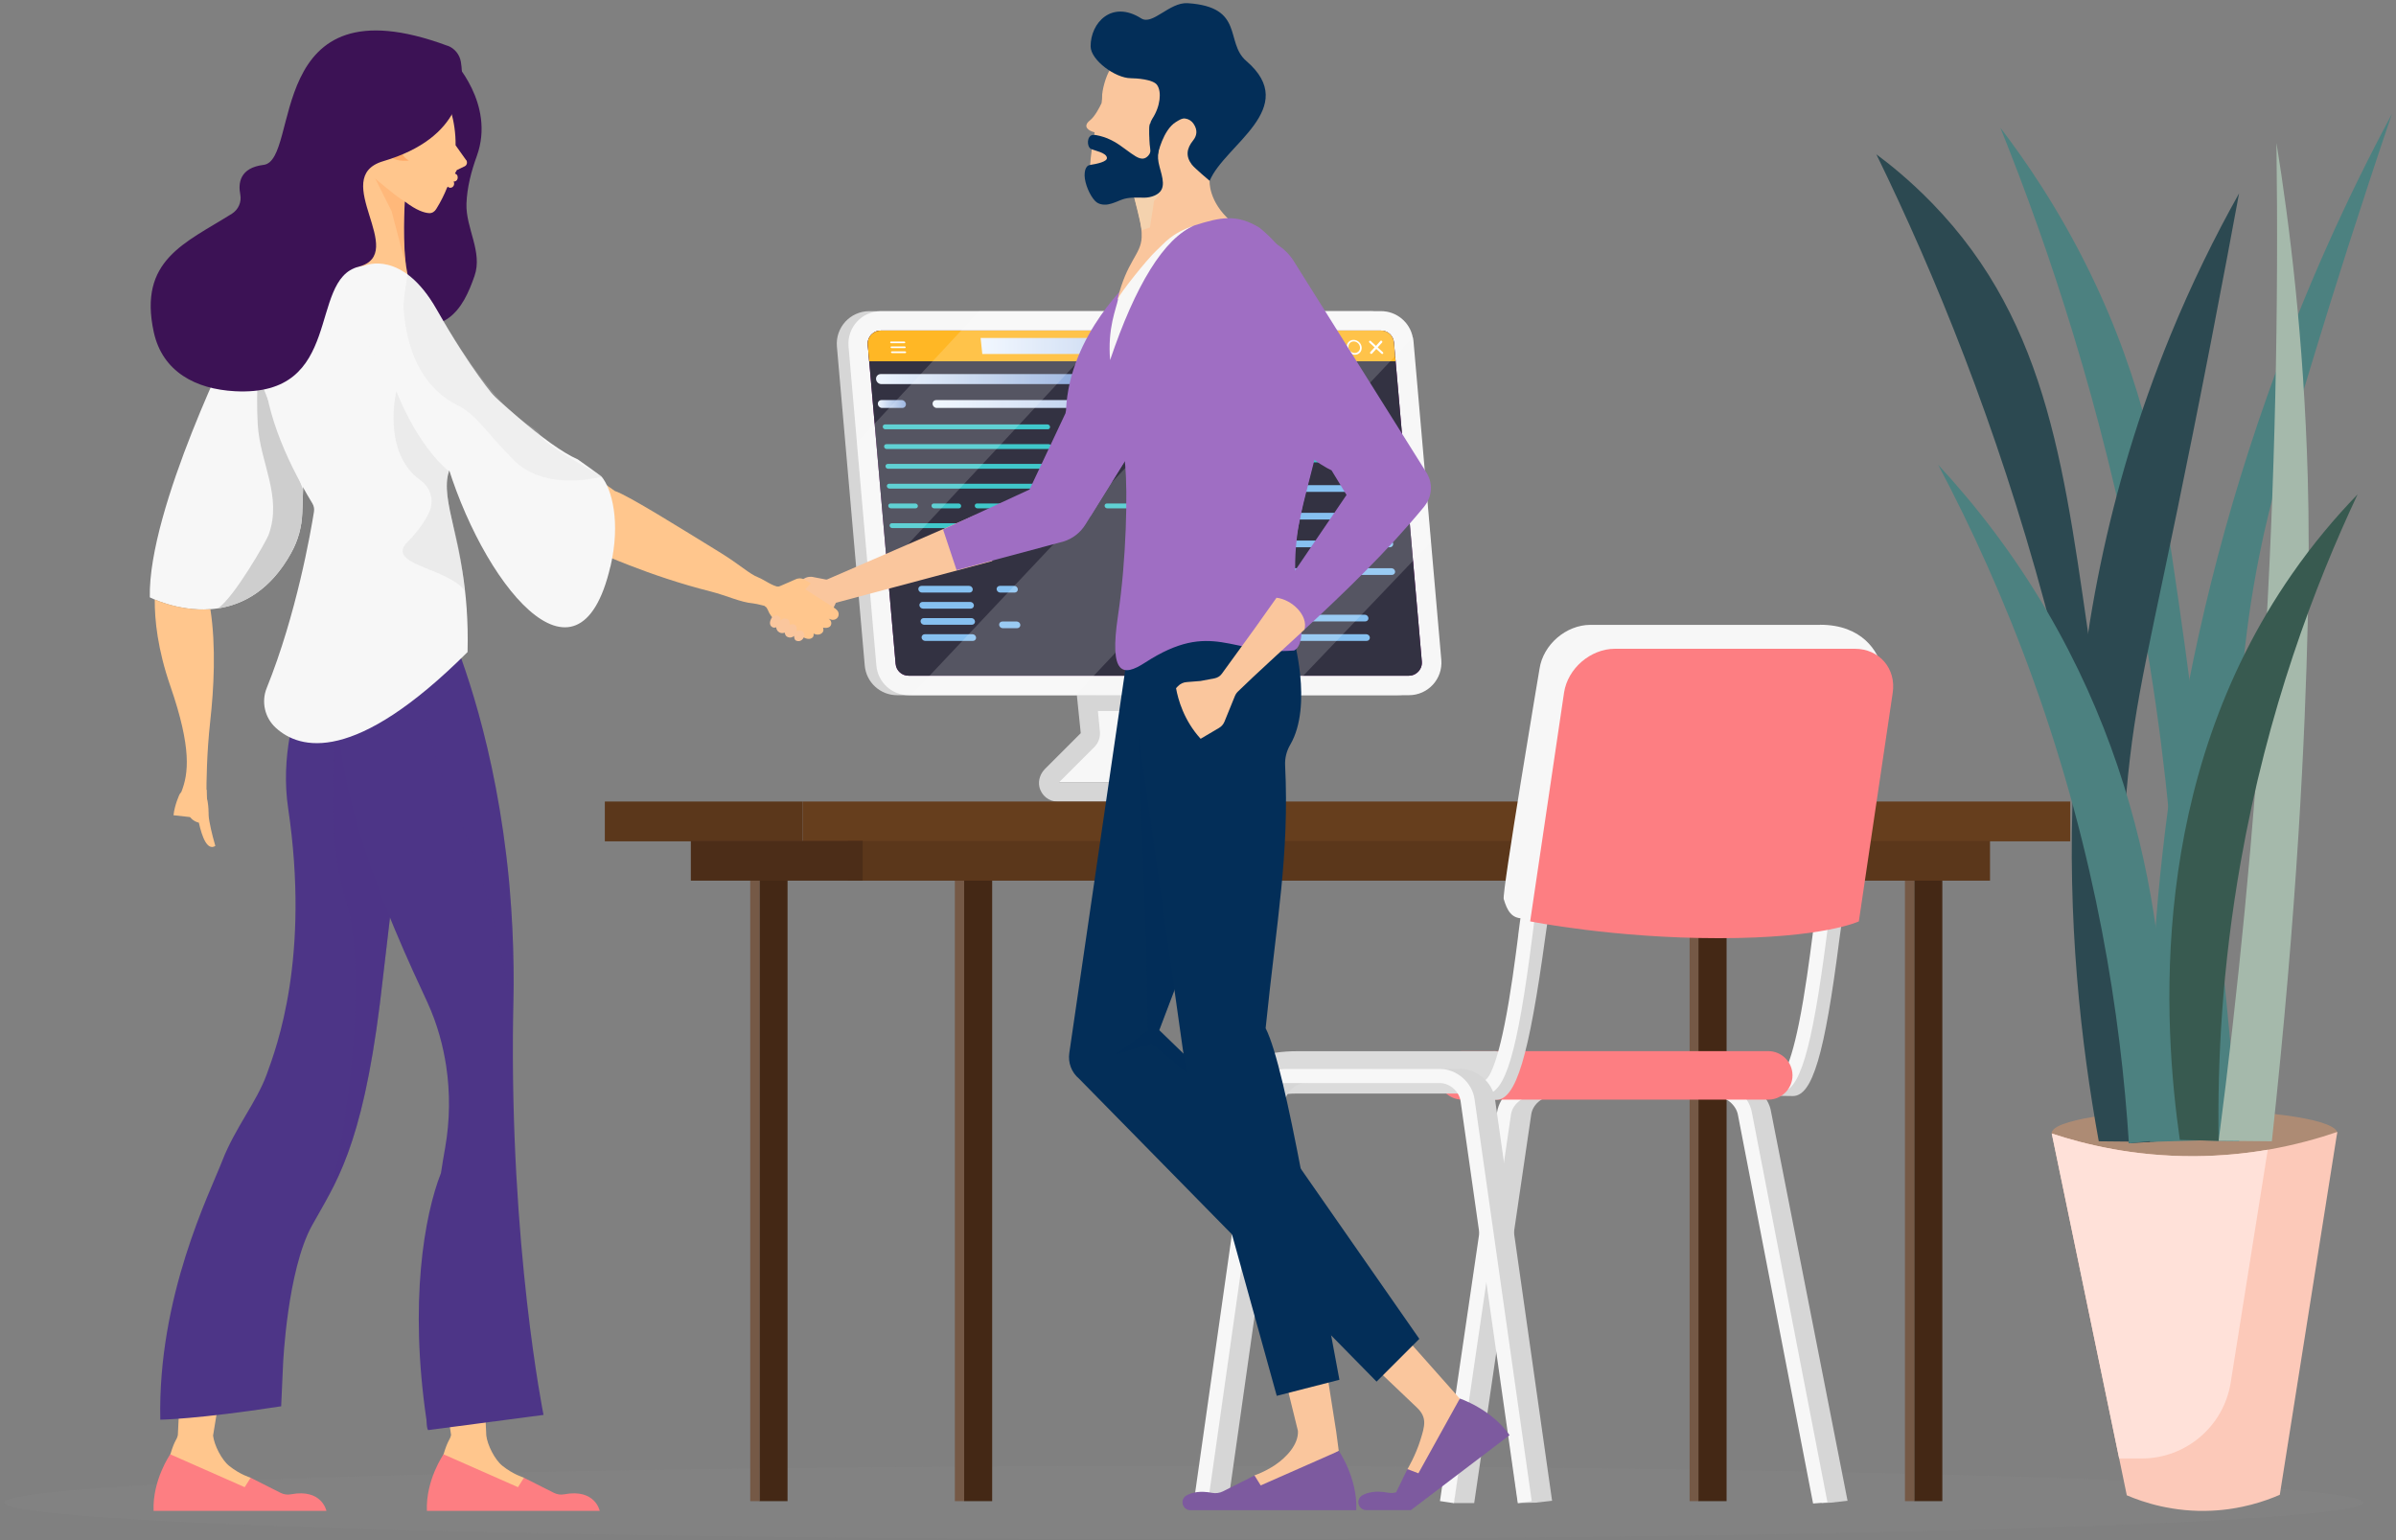 <svg xmlns="http://www.w3.org/2000/svg" xmlns:xlink="http://www.w3.org/1999/xlink" viewBox="0 0 286.41 184.12"><rect x="0" y="0" width="286.41" height="184.12" fill="#808080" stroke="none"/><defs><style>.cls-1{fill:#333242;}.cls-2{fill:#fff;}.cls-3{fill:#5b371b;}.cls-4{opacity:.5;}.cls-4,.cls-5,.cls-6,.cls-7,.cls-8,.cls-9,.cls-10,.cls-11,.cls-12,.cls-13{mix-blend-mode:multiply;}.cls-4,.cls-14{fill:#ffaa68;}.cls-15{fill:#442815;}.cls-5,.cls-6,.cls-16,.cls-11,.cls-13{isolation:isolate;}.cls-5,.cls-6,.cls-11,.cls-13{fill:#cecece;}.cls-6,.cls-7,.cls-9{opacity:.3;}.cls-17{fill:#dbdbdb;}.cls-18{fill:#7d5a9f;}.cls-19,.cls-9,.cls-12{fill:#4d3587;}.cls-20{fill:url(#_Áåçûìÿííûé_ãðàäèåíò_40-3);}.cls-7,.cls-21{fill:#032e58;}.cls-8,.cls-22{fill:#9f6ec3;}.cls-23{fill:#385a50;}.cls-24{fill:#ffc68d;}.cls-25{fill:#d6d6d6;}.cls-26{fill:#4c2d18;}.cls-27{fill:#a5b9ab;}.cls-28{fill:#40c8cb;}.cls-29{fill:#ad8b74;}.cls-30{fill:url(#_Áåçûìÿííûé_ãðàäèåíò_40);}.cls-31{fill:#f7f7f6;}.cls-32{fill:#4c8180;}.cls-33{fill:#ffe1d9;}.cls-34{fill:url(#_Áåçûìÿííûé_ãðàäèåíò_40-2);}.cls-35{fill:#fcc9b9;}.cls-36{fill:#663e1d;}.cls-37{fill:#fac69d;}.cls-38{fill:#fd7e82;}.cls-39{fill:#2c4951;}.cls-40{fill:#3c1255;}.cls-41{fill:#755946;}.cls-10{fill:#f4d2ae;}.cls-11{opacity:.21;}.cls-42{fill:#ffb725;}.cls-43{fill:#f7f7f7;}.cls-44{fill:#6f0871;}.cls-12{opacity:.12;}.cls-45{opacity:.17;}.cls-46{fill:#d0ddfd;}.cls-47{fill:url(#_Áåçûìÿííûé_ãðàäèåíò_40-4);}.cls-48{fill:#999;opacity:.1;}.cls-13{opacity:.42;}.cls-49{fill:#86c0f0;}</style><linearGradient id="_&#xC1;&#xE5;&#xE7;&#xFB;&#xEC;&#xFF;&#xED;&#xED;&#xFB;&#xE9;_&#xE3;&#xF0;&#xE0;&#xE4;&#xE8;&#xE5;&#xED;&#xF2;_40" x1="117.22" y1="41.36" x2="152.71" y2="41.36" gradientUnits="userSpaceOnUse"><stop offset="0" stop-color="#eff6ff"></stop><stop offset="1" stop-color="#8aa8da"></stop></linearGradient><linearGradient id="_&#xC1;&#xE5;&#xE7;&#xFB;&#xEC;&#xFF;&#xED;&#xED;&#xFB;&#xE9;_&#xE3;&#xF0;&#xE0;&#xE4;&#xE8;&#xE5;&#xED;&#xF2;_40-2" x1="111.48" y1="48.3" x2="150.13" y2="48.3" xlink:href="#_&#xC1;&#xE5;&#xE7;&#xFB;&#xEC;&#xFF;&#xED;&#xED;&#xFB;&#xE9;_&#xE3;&#xF0;&#xE0;&#xE4;&#xE8;&#xE5;&#xED;&#xF2;_40"></linearGradient><linearGradient id="_&#xC1;&#xE5;&#xE7;&#xFB;&#xEC;&#xFF;&#xED;&#xED;&#xFB;&#xE9;_&#xE3;&#xF0;&#xE0;&#xE4;&#xE8;&#xE5;&#xED;&#xF2;_40-3" x1="104.72" y1="45.31" x2="129.94" y2="45.31" xlink:href="#_&#xC1;&#xE5;&#xE7;&#xFB;&#xEC;&#xFF;&#xED;&#xED;&#xFB;&#xE9;_&#xE3;&#xF0;&#xE0;&#xE4;&#xE8;&#xE5;&#xED;&#xF2;_40"></linearGradient><linearGradient id="_&#xC1;&#xE5;&#xE7;&#xFB;&#xEC;&#xFF;&#xED;&#xED;&#xFB;&#xE9;_&#xE3;&#xF0;&#xE0;&#xE4;&#xE8;&#xE5;&#xED;&#xF2;_40-4" x1="104.93" y1="48.3" x2="108.29" y2="48.3" xlink:href="#_&#xC1;&#xE5;&#xE7;&#xFB;&#xEC;&#xFF;&#xED;&#xED;&#xFB;&#xE9;_&#xE3;&#xF0;&#xE0;&#xE4;&#xE8;&#xE5;&#xED;&#xF2;_40"></linearGradient></defs><g class="cls-16"><g id="Calque_1"><g><ellipse class="cls-48" cx="141.49" cy="179.63" rx="141" ry="4.37"></ellipse><g><g><g><path class="cls-43" d="M150.17,93.51h-13.14v2.32h13.14c.64,0,1.16-.52,1.16-1.16s-.52-1.16-1.16-1.16Z"></path><path class="cls-43" d="M130.45,83.07l.17,5.39-4.19,5.05h12.85l4.21-4.22c.48-.48,.71-1.14,.65-1.81l-.43-4.42h-13.26Z"></path><polygon class="cls-25" points="130.45 83.07 130.51 85 143.9 85 143.71 83.07 130.45 83.07"></polygon><path class="cls-25" d="M137.51,93.51h-10.9l4.22-4.22c.47-.48,.71-1.14,.65-1.81l-.43-4.42h-2.33l.47,4.59-4.27,4.27c-.55,.55-.84,1.35-.68,2.12,.23,1.07,1.15,1.79,2.21,1.79h11.07c.64,0,1.16-.52,1.16-1.16s-.52-1.16-1.16-1.16Z"></path><path class="cls-25" d="M163.7,37.2h-59.79c-2.28,0-4.06,1.95-3.87,4.22l3.33,38.15c.18,2.01,1.85,3.54,3.87,3.54h59.79c2.28,0,4.06-1.95,3.87-4.22l-3.33-38.15c-.18-2.01-1.85-3.55-3.87-3.55Z"></path><path class="cls-43" d="M168.88,40.35c-.34-1.81-1.93-3.15-3.8-3.15h-59.78c-2.28,0-4.06,1.95-3.87,4.22l3.33,38.15c.18,2.01,1.85,3.54,3.87,3.54h59.79c2.28,0,4.06-1.94,3.87-4.22l-3.33-38.15c-.01-.14-.03-.27-.06-.4Z"></path><path class="cls-44" d="M166.63,40.94c-.07-.81-.74-1.42-1.55-1.42h-59.79c-.6,0-.98,.32-1.15,.5-.18,.19-.46,.6-.41,1.19l.17,1.98,3.16,36.17c.07,.81,.74,1.42,1.55,1.42h59.79c.6,0,.98-.32,1.15-.5,.18-.19,.46-.6,.41-1.19l-3.13-35.89-.2-2.26Z"></path><path class="cls-1" d="M165.08,39.52h-59.79c-.59,0-.97,.32-1.15,.5-.18,.19-.46,.6-.41,1.19l3.33,38.15c.07,.81,.73,1.42,1.55,1.42h59.79c.6,0,.98-.32,1.15-.5,.18-.19,.46-.6,.41-1.19l-3.33-38.15c-.07-.81-.73-1.42-1.55-1.42Z"></path><g><path class="cls-42" d="M165.08,39.52h-59.79c-.6,0-.98,.32-1.15,.5-.18,.19-.46,.6-.41,1.19l.17,1.98h62.92l-.2-2.26c-.07-.81-.74-1.42-1.55-1.42Z"></path><polygon class="cls-30" points="117.22 40.4 117.42 42.32 152.71 42.32 152.51 40.4 117.22 40.4"></polygon><g><g><g><path class="cls-2" d="M165,40.77l-1.2,1.32c-.05,.05-.04,.13,.02,.18,.06,.05,.14,.05,.19,0l1.2-1.32c.05-.05,.04-.13-.02-.19-.06-.05-.14-.05-.19,0Z"></path><path class="cls-2" d="M163.87,40.77c-.06-.05-.14-.05-.19,0-.05,.05-.04,.13,.02,.19l1.43,1.32c.06,.05,.14,.05,.19,0,.05-.05,.04-.13-.02-.18l-1.43-1.32Z"></path></g><path class="cls-2" d="M161.8,40.63c-.49,0-.85,.4-.81,.89,.04,.49,.47,.89,.97,.89s.85-.4,.81-.89c-.04-.49-.48-.89-.97-.89Zm.14,1.57c-.38,0-.71-.31-.75-.69-.03-.38,.25-.69,.63-.69s.71,.31,.75,.69c.03,.38-.25,.69-.63,.69Z"></path><path class="cls-2" d="M158.51,42.07c-.06,0-.1,.04-.09,.1,0,.06,.05,.1,.11,.1h1.6c.06,0,.1-.04,.09-.1,0-.06-.05-.1-.11-.1h-1.6Z"></path></g><path class="cls-2" d="M106.6,42.01c-.06,0-.1,.04-.09,.1,0,.06,.05,.1,.11,.1h1.6c.06,0,.1-.04,.09-.1,0-.06-.05-.1-.11-.1h-1.6Z"></path><path class="cls-2" d="M106.55,41.42c-.06,0-.1,.04-.09,.1,0,.05,.05,.1,.11,.1h1.6c.06,0,.1-.05,.09-.1,0-.06-.05-.1-.11-.1h-1.6Z"></path><path class="cls-2" d="M106.5,40.83c-.06,0-.1,.05-.09,.1,0,.06,.05,.1,.11,.1h1.6c.06,0,.1-.04,.09-.1,0-.05-.05-.1-.11-.1h-1.6Z"></path></g></g><g><path class="cls-34" d="M149.63,47.83h-37.72c-.26,0-.45,.21-.43,.47,.02,.26,.24,.47,.5,.47h37.71c.26,0,.45-.21,.43-.47-.02-.25-.24-.47-.5-.47Z"></path><path class="cls-20" d="M129.3,44.72h-24.02c-.33,0-.58,.27-.56,.6,.02,.33,.31,.6,.64,.6h24.02c.33,0,.58-.27,.56-.6-.02-.33-.31-.6-.64-.6Z"></path><path class="cls-47" d="M107.79,47.83h-2.42c-.26,0-.45,.21-.43,.47,.02,.26,.24,.47,.5,.47h2.42c.26,0,.45-.21,.43-.47-.02-.25-.24-.47-.5-.47Z"></path><path class="cls-28" d="M125.21,50.74h-19.42c-.16,0-.28,.13-.27,.29,.01,.16,.15,.29,.31,.29h19.42c.16,0,.28-.13,.27-.29-.01-.16-.15-.29-.31-.29Z"></path><path class="cls-28" d="M125.37,53.1h-19.42c-.16,0-.28,.13-.27,.29,.01,.16,.15,.29,.31,.29h19.42c.16,0,.28-.13,.27-.29-.01-.16-.15-.29-.31-.29Z"></path><path class="cls-28" d="M125.54,55.46h-19.42c-.16,0-.28,.13-.27,.29,0,.16,.15,.29,.31,.29h19.42c.16,0,.28-.13,.27-.29-.01-.16-.15-.29-.31-.29Z"></path><path class="cls-28" d="M125.7,57.83h-19.42c-.16,0-.28,.13-.27,.29,.01,.16,.15,.29,.31,.29h19.42c.16,0,.28-.13,.27-.29-.01-.16-.15-.29-.31-.29Z"></path><path class="cls-28" d="M109.41,60.19h-2.96c-.16,0-.28,.13-.27,.29,.01,.16,.15,.29,.31,.29h2.96c.16,0,.28-.13,.27-.29-.01-.16-.15-.29-.31-.29Z"></path><path class="cls-28" d="M114.58,60.19h-2.96c-.16,0-.28,.13-.27,.29,.01,.16,.15,.29,.31,.29h2.96c.16,0,.28-.13,.27-.29,0-.16-.15-.29-.31-.29Z"></path><path class="cls-28" d="M119.75,60.19h-2.96c-.16,0-.28,.13-.27,.29,.01,.16,.15,.29,.31,.29h2.96c.16,0,.28-.13,.27-.29-.01-.16-.15-.29-.31-.29Z"></path><path class="cls-28" d="M124.92,60.19h-2.96c-.16,0-.28,.13-.27,.29,0,.16,.15,.29,.31,.29h2.96c.16,0,.28-.13,.27-.29-.01-.16-.15-.29-.31-.29Z"></path><path class="cls-28" d="M130.1,60.19h-2.96c-.16,0-.28,.13-.27,.29,.01,.16,.15,.29,.31,.29h2.96c.16,0,.28-.13,.27-.29-.01-.16-.15-.29-.31-.29Z"></path><path class="cls-28" d="M135.27,60.19h-2.96c-.16,0-.28,.13-.27,.29,.01,.16,.15,.29,.31,.29h2.96c.16,0,.28-.13,.27-.29-.01-.16-.15-.29-.31-.29Z"></path><path class="cls-28" d="M126.03,62.55h-19.42c-.16,0-.28,.13-.27,.29,.01,.16,.15,.29,.31,.29h19.42c.16,0,.28-.13,.27-.29-.01-.16-.15-.29-.31-.29Z"></path><path class="cls-28" d="M165.4,54.47h-23.82c-.22,0-.39,.18-.38,.4,.02,.22,.21,.4,.43,.4h23.82c.22,0,.39-.18,.38-.4-.02-.22-.21-.4-.43-.4Z"></path><path class="cls-49" d="M165.65,58h-23.82c-.22,0-.39,.18-.38,.4,.01,.22,.21,.4,.43,.4h23.82c.22,0,.39-.18,.38-.4-.02-.22-.21-.4-.43-.4Z"></path><path class="cls-49" d="M165.88,61.31h-23.82c-.22,0-.39,.18-.38,.4,.02,.22,.21,.4,.43,.4h23.82c.22,0,.39-.18,.38-.4-.02-.22-.21-.4-.43-.4Z"></path><path class="cls-49" d="M166.11,64.62h-23.82c-.22,0-.39,.18-.38,.4,.02,.22,.21,.4,.43,.4h23.82c.22,0,.39-.18,.38-.4-.01-.22-.21-.4-.43-.4Z"></path><path class="cls-49" d="M166.34,67.93h-23.82c-.22,0-.39,.18-.38,.4,.02,.22,.21,.4,.43,.4h23.82c.22,0,.39-.18,.38-.4-.02-.22-.21-.4-.43-.4Z"></path><path class="cls-49" d="M154.99,71.24h-12.24c-.22,0-.39,.18-.38,.4,.02,.22,.21,.4,.43,.4h12.24c.22,0,.39-.18,.38-.4-.02-.22-.21-.4-.43-.4Z"></path><path class="cls-49" d="M163.15,73.49h-12.24c-.22,0-.39,.18-.38,.4,.02,.22,.21,.4,.43,.4h12.24c.22,0,.39-.18,.38-.4-.02-.22-.21-.4-.43-.4Z"></path><path class="cls-49" d="M163.32,75.82h-12.24c-.22,0-.39,.18-.38,.4,.02,.22,.21,.4,.43,.4h12.24c.22,0,.39-.18,.38-.4-.01-.22-.21-.4-.43-.4Z"></path><path class="cls-49" d="M116.25,75.82h-5.71c-.22,0-.39,.18-.38,.4,.02,.22,.21,.4,.43,.4h5.71c.22,0,.39-.18,.38-.4-.02-.22-.21-.4-.43-.4Z"></path><path class="cls-49" d="M116.12,73.89h-5.7c-.22,0-.39,.18-.38,.4,.02,.22,.21,.4,.43,.4h5.7c.22,0,.39-.18,.38-.4-.02-.22-.21-.4-.43-.4Z"></path><path class="cls-49" d="M115.99,71.96h-5.71c-.22,0-.39,.18-.38,.4,.02,.22,.21,.4,.43,.4h5.71c.22,0,.39-.18,.38-.4-.02-.22-.21-.4-.43-.4Z"></path><path class="cls-49" d="M115.85,70.04h-5.7c-.22,0-.39,.18-.38,.4,.02,.22,.21,.4,.43,.4h5.7c.22,0,.39-.18,.38-.4-.02-.22-.21-.4-.43-.4Z"></path><path class="cls-49" d="M121.24,70.04h-1.73c-.22,0-.39,.18-.38,.4,.02,.22,.21,.4,.43,.4h1.73c.22,0,.39-.18,.38-.4-.02-.22-.21-.4-.43-.4Z"></path><path class="cls-49" d="M121.54,74.3h-1.73c-.22,0-.39,.18-.38,.4,.02,.22,.21,.4,.43,.4h1.73c.22,0,.39-.18,.38-.4-.02-.22-.21-.4-.43-.4Z"></path></g><g class="cls-45"><polygon class="cls-2" points="146.19 83.11 153.57 83.11 171.04 64.81 170.41 57.59 146.19 83.11"></polygon><path class="cls-2" d="M165.08,37.19h-12.88l-43.27,45.91h19.63l40.32-42.76c-.34-1.81-1.93-3.15-3.8-3.15Z"></path><polygon class="cls-2" points="102.43 52.93 103.92 70.03 134.46 37.19 117.06 37.19 102.43 52.93"></polygon></g></g><g><rect class="cls-15" x="115.24" y="104.71" width="3.36" height="74.75"></rect><rect class="cls-41" x="114.14" y="104.71" width="1.11" height="74.75"></rect><rect class="cls-15" x="228.82" y="104.71" width="3.36" height="74.75"></rect><rect class="cls-41" x="227.71" y="104.71" width="1.11" height="74.75"></rect><rect class="cls-41" x="201.97" y="104.71" width="1.11" height="74.75"></rect><rect class="cls-15" x="90.78" y="104.71" width="3.36" height="74.75"></rect><rect class="cls-15" x="203.03" y="104.71" width="3.36" height="74.75"></rect><rect class="cls-41" x="89.68" y="104.71" width="1.11" height="74.75"></rect><rect class="cls-36" x="95.94" y="95.82" width="151.53" height="4.76"></rect><rect class="cls-3" x="72.3" y="95.82" width="23.63" height="4.76"></rect><rect class="cls-3" x="101.35" y="100.52" width="136.53" height="4.76"></rect><rect class="cls-26" x="82.58" y="100.52" width="20.54" height="4.76"></rect></g><g><g><path class="cls-25" d="M207.55,129.39h-22.5c-2,0-4.59,1.61-4.89,3.58l-6.42,46.72h2.48l6.82-46.47c.17-1.16,1.31-2.14,2.49-2.14h21.54c1.18,0,.63,.74,.8,1.9l9.88,46.7,1.12-.04,1.98-.23-9.13-46.44c-.29-1.97-2.16-3.58-4.16-3.58Z"></path><path class="cls-43" d="M205.13,129.39h-22.02c-2,0-3.86,1.61-4.16,3.59l-6.82,46.47,1.67,.25,6.82-46.47c.17-1.16,1.31-2.14,2.48-2.14h22.02c1.19,0,2.39,.99,2.62,2.16l8.99,46.49,1.72-.13-9.05-46.69c-.38-1.94-2.3-3.53-4.28-3.53Z"></path></g><g><g><path class="cls-25" d="M218.21,112.03c-.36,2.8-.9,7.02-1.64,10.7-1.24,6.16-2.24,6.59-2.29,6.61-.79,0-2.39-.04-4.6-.09-5.8-.14-12.82-.37-25.8-.37h-.85v1.69h.85c12.96,0,19.96,.23,25.76,.37,2.23,.05,3.84,.09,4.67,.09,2.34,0,3.8-4.91,5.57-18.78,.14-1.11,.47-3.28,.47-3.28l-1.67-.28s-.33,2.21-.48,3.34Z"></path><path class="cls-43" d="M216.68,111.73c-.36,2.77-.9,6.96-1.64,10.61-1.24,6.11-2.25,6.53-2.29,6.54h-30.41s0,1.69,0,1.69h30.43c2.34,0,3.8-4.87,5.58-18.62,.14-1.08,.25-1.93,.33-2.38l-1.67-.28c-.08,.48-.19,1.35-.33,2.44Z"></path></g><path class="cls-38" d="M211.37,125.66h-36.57c-1.6,0-2.9,1.3-2.9,2.9s1.3,2.9,2.9,2.9h36.57c1.6,0,2.9-1.3,2.9-2.9s-1.3-2.9-2.9-2.9Z"></path><g><path class="cls-17" d="M178.56,125.67h-23.5c-3.67,0-6.46,.97-8.3,2.88-1.41,1.47-1.82,3.1-1.84,3.83l-.04,1.56h5l.1-1.17c.21-.78,1.49-2.04,5.09-2.04h23.5c1.4,0,2.54-1.13,2.54-2.54s-1.14-2.53-2.54-2.53Z"></path><path class="cls-46" d="M149.99,132.64c0-.06,0-.12,0-.18,0,.11,0,.2-.02,.28v-.1Z"></path></g><g><path class="cls-25" d="M183.37,109.53c-.07,.44-.18,1.21-.31,2.19-.37,2.68-.99,7.18-1.79,11.04-1.34,6.45-2.35,6.99-2.46,7.03h-.84l.04,1.69h.84c2.37,0,3.91-5.11,5.88-19.53,.13-.97,.24-1.73,.31-2.15l.14-.83-1.67-.28-.14,.83Z"></path><path class="cls-43" d="M181.49,111.79c-.36,2.8-.9,7.03-1.64,10.7-1.24,6.16-2.24,6.6-2.29,6.61l.03,1.69c2.34,0,3.8-4.92,5.57-18.78,.14-1.11,.25-1.99,.33-2.44l-1.67-.28c-.08,.49-.19,1.38-.34,2.51Z"></path></g><g><path class="cls-25" d="M174.53,127.78l-18.83,.07c-2,0-4.66,1.54-4.96,3.51l-6.42,48.33h2.48l6.82-48.08c.17-1.16,1.31-2.14,2.49-2.14l17.94-.43c1.18,0,.63,1.17,.8,2.33l6.63,48.31,2.07-.04,1.98-.23-6.83-48.05c-.29-1.98-2.16-3.59-4.16-3.59Z"></path><path class="cls-43" d="M172.12,127.79h-18.42c-2,0-3.86,1.61-4.14,3.59l-6.84,48.08,1.67,.24,6.84-48.08c.17-1.16,1.3-2.14,2.47-2.14h18.42c1.17,0,2.3,.98,2.47,2.14l6.84,48.08,1.67-.24-6.84-48.08c-.28-1.98-2.14-3.59-4.14-3.59Z"></path></g><path class="cls-43" d="M217.58,74.7h-27.46c-2.92,0-5.66,2.37-6.09,5.25,0,0-4.51,26.76-4.28,27.53,.42,1.41,.94,2.31,2.27,2.31s35.59,.34,35.59,.34l.22-1.45,4.05-27.34c.09-.63,3.22-.89,3.09-1.45-.45-2.01-2.37-5.2-7.39-5.2Z"></path><path class="cls-38" d="M221.71,77.56h-28.66c-2.92,0-5.66,2.36-6.09,5.25l-4.05,27.34s9.99,2.01,22.55,2.01,16.74-2.01,16.74-2.01l4.05-27.34c.43-2.89-1.61-5.25-4.53-5.25Z"></path></g></g><g id="plant"><g><path class="cls-29" d="M279.39,135.47c0,1.52-7.64,2.76-17.07,2.76s-17.07-1.23-17.07-2.76,7.64-2.76,17.07-2.76,17.07,1.23,17.07,2.76Z"></path><path class="cls-39" d="M224.28,18.42c7.02,14.38,14.38,32.37,20.13,53.68,6.67,24.73,9.25,46.87,10.06,64.58,2.03-.14,4.06-.28,6.09-.42-5.34-24.58-8.52-43.96-10.44-57.03-3.27-22.23-4.95-40.35-19.2-54.98-2.62-2.69-5.04-4.63-6.65-5.82Z"></path><path class="cls-32" d="M239.13,15.3c5.97,14.82,12.04,33.3,16.22,54.98,4.92,25.54,5.8,48.12,5.22,65.98,2.36,.06,4.72,.12,7.08,.19-1.25-15-3.7-41.1-8.01-69.89-1.31-8.76-3.2-20.47-9.88-34.11-3.71-7.58-7.72-13.35-10.62-17.15Z"></path><path class="cls-39" d="M267.65,23.12c-2.92,5.21-5.7,10.86-8.2,16.96-15.26,37.21-12.84,72.96-8.57,96.36,2.04,.02,4.08,.04,6.12,.06-4.13-19.55-3.67-35.09-2.39-45.91,1.26-10.65,3.38-17.27,9.69-49.76,1.44-7.44,2.59-13.58,3.35-17.71Z"></path><path class="cls-32" d="M285.92,13.62c-5.26,9.81-10.42,21.06-14.91,33.74-12.27,34.67-14.55,66.17-14.01,89.15,2.01-.06,4.01-.12,6.02-.18,2.26-17.42,3.43-31.6,4.08-41.63,.71-10.92,.86-17.67,2.98-28.33,1.36-6.82,3.16-12.78,6.71-24.42,2.17-7.13,5.22-16.81,9.13-28.33Z"></path><path class="cls-27" d="M272.12,17.16c.26,19.49-.14,40.36-1.49,62.44-1.23,20.06-3.11,39.02-5.42,56.78,2.12,.02,4.24,.04,6.36,.06,3.03-27.86,3.98-48.61,4.29-62.07,.15-6.73,.15-11.89,0-17.33-.47-16.57-2.18-30.26-3.73-39.89Z"></path><path class="cls-32" d="M231.68,55.56c3.96,7.48,7.89,16.06,11.37,25.72,7.58,21.07,10.47,40.29,11.43,55.4,1.35-.14,2.69-.28,4.04-.42,.95-13.07,.76-38.32-13.86-63.25-4.08-6.96-8.61-12.73-12.98-17.45Z"></path><path class="cls-23" d="M281.82,59.1c-2.72,2.81-5.37,5.97-7.83,9.51-17.27,24.81-15.41,53.74-13.42,67.66,1.55,.04,3.09,.08,4.64,.12-.16-9.43,.41-20.73,2.63-33.3,3.21-18.19,8.83-33.04,13.98-43.99Z"></path><path class="cls-35" d="M279.39,135.33c-2.29,14.46-4.58,28.91-6.87,43.37-1.77,.77-4.57,1.73-8.13,1.9-4.61,.22-8.22-1.01-10.16-1.84-.3-1.47-.61-2.93-.91-4.4-2.68-12.95-5.37-25.9-8.06-38.85,3.86,1.28,9.76,2.75,17.07,2.71,3.21-.02,6.14-.32,8.75-.77,3.34-.58,6.15-1.39,8.31-2.13Z"></path><path class="cls-33" d="M271.08,137.46c-1.48,9.27-2.96,18.55-4.43,27.82-.83,5.23-5.35,9.08-10.64,9.08h-2.69c-2.68-12.95-5.37-25.9-8.06-38.85,3.86,1.28,9.76,2.75,17.07,2.71,3.21-.02,6.14-.32,8.75-.77Z"></path></g></g></g><g><g><path class="cls-37" d="M157.55,157.02l11.81,11.24c1.27,1.2,.95,2.22,.43,3.89-.57,1.85-1.55,3.49-1.55,3.49l.65,2.45,2.09-1.59,3.52-9.29-11.96-13.47-4.99,3.28Z"></path><path class="cls-18" d="M174.5,167.2l-4.95,8.93-1.31-.5-1.35,2.77c-.31,.09-.64,.11-.97,.05-1.41-.27-2.39-.06-3.06,.3-.38,.21-.56,.65-.46,1.07,.11,.42,.48,.71,.92,.71h5.34l5.08-3.86,6.71-5.1c-2.22-3.16-5.96-4.38-5.96-4.38Z"></path><g><path class="cls-37" d="M151.17,154.87l3.98,16.19c.09,1.61-1.38,3.17-2.72,4.07-1.22,.83-2.48,1.25-2.48,1.25l-.97,2.34h2.63l8.42-5.27-.3-2.28-2.38-15.1-6.19-1.2Z"></path><path class="cls-18" d="M160.04,173.45s2.24,3.23,2.09,7.09h-19.83c-.43,0-.81-.29-.92-.71-.11-.42,.08-.86,.46-1.06,.67-.37,1.64-.57,3.06-.3,.44,.08,.89,.02,1.29-.18l3.77-1.9,.74,1.19,9.34-4.12Z"></path></g><g><path class="cls-37" d="M118.61,67.06l-1.98-5.5-17.78,7.72s-.08,0-.12,0l-1.46-.28s-.78-.24-1.41,.37l-.87,.84s-.48,.36-.15,1.13l.45,1.06c.04,.09,.11,.17,.19,.22,.14,.08,.36,.13,.6-.14,0,0,.38-.39,.04-1.55l.23-.17s.31,.47,.9,.78l-.57,.66,2.48,1.41,.2-.36,.56-1.19,18.7-4.99Z"></path><path class="cls-24" d="M90.54,69.13c.52,.28,1.06,.92,1.88,1.02,.27,.12,.66-.01,.93-.13l1.86-.81s.53-.22,1.05,.14l.67,.38-.67,.72,3.43,2.2s.02,.01,.03,.02c.05,.03,.22,.14,.36,.3,.19,.21,.23,.52,.1,.77-.13,.25-.41,.39-.69,.36-.13-.02-.27-.06-.44-.14,0,0,.45,.28,.29,.74-.05,.14-.16,.25-.3,.3-.15,.06-.38,.1-.66,.03,0,0,.18,.41-.14,.66,0,0-.38,.37-.99,.05,0,0,.1,.4-.25,.56,0,0-.42,.29-1.18-.25l-2.24-1.19c-.62-.33-1.14-.81-1.52-1.41l-.1-.16c-.1-.16-.26-.66-.43-.74-.51-.55-1.2-.88-1.98-1.1l.98-2.34Z"></path><path class="cls-37" d="M96,75.53s.29,.31,.05,.72c0,0-.27,.57-.86,.35-.08-.03-.14-.09-.18-.16-.04-.09-.09-.22-.08-.42,0,0-.35,.35-.81,.12-.07-.04-.14-.09-.19-.16-.05-.08-.11-.19-.13-.35,0,0-.4,.19-.76-.12,0,0-.24-.17-.25-.52,0,0-.32,.15-.57-.09,0,0-.4-.29-.01-.98,.34-.6,1.24-.35,1.07,.29,0,0,.27-.44,.85-.2,0,0,.33,.13,.28,.69,0,0,.42-.19,.68,.06,0,0,.23,.19,.13,.7,0,0,.52-.22,.77,.07Z"></path></g><path class="cls-22" d="M135.83,33l-.41,.26s-7.61,6.68-7.99,15.78l-.06,.35-4.3,9.13-10.34,4.78,1.62,4.86,12.8-3.43c1.08-.34,1.99-1.05,2.59-2.01l.56-.9,6.62-10.64,.11-.17-1.2-17.99Z"></path><path class="cls-8" d="M130.3,61.8l2.31-7.59c-2.55-8.71,1.85-19.06,1.85-19.06l2.46,16.01-6.62,10.64Z"></path><path class="cls-21" d="M169.67,160.05l-5.12,5.12-35.56-36.21c-.9-.75-1.34-1.91-1.17-3.07l6.94-47.52,18.86,5.16-8.67,22.84-6.38,16.79,16.54,16.01,14.56,20.9Z"></path><polygon class="cls-7" points="155.11 139.15 137.65 124.77 133.3 126.09 137.19 123.21 137.02 113.71 135.9 82.86 144.94 106.35 138.57 123.14 155.11 139.15"></polygon><path class="cls-21" d="M154.53,75.92s2.48,8.37-.31,13.13c-.43,.74-.64,1.58-.6,2.44,.52,10.75-1,18.38-2.33,31.43,2.53,4.97,6.01,27.34,8.82,42.03l-7.49,1.92-10.46-37.72c-.33-1.19-.58-2.41-.76-3.64l-6.65-47.15,11.91-6.66,7.87,4.22Z"></path><g><path id="Trac&#xE9;_2026" class="cls-37" d="M147.16,26.48l-13.58,9.33c1.1-4.62,2.81-5.37,2.89-7.43,.06-1.57-.43-3.04-1.33-6.44-.17-.64-.55-2.05-.55-2.05l2.42-2.16,3.99-4.94,4.51,.63-.92,8.19s-.18,2.48,2.57,4.86Z"></path><g id="visage"><g><path class="cls-37" d="M130.85,15.82c-.66-.16-1.53-.66-.56-1.43,.61-.48,1.17-1.6,1.39-2.07,.05-.34,.08-.68,.07-1.02,.1-1.05,.63-2.72,1.15-3.25,1.5-2.16,6.68-3.91,10.15,.31,3.21,3.9,3,6.65,1.61,8.21-.51,.57-2.95,5.86-2.95,5.86,0,0-3.83,.49-5.61,.83-1.25,.24-4.72,.82-5.48-.32-.93-1.39,.23-7.13,.23-7.13Z"></path><path class="cls-21" d="M138.33,10.18c-.47-.71-2.5-.82-3.17-.83-1.84-.01-4.78-2.17-4.79-3.8-.02-2.81,2.51-5.59,6.05-3.35,1.36,.86,3.37-1.95,5.54-1.82,6.87,.44,4.43,4.68,7.01,6.9,6.56,5.64-2.62,10.06-4.37,14.34,0,0-1.81-1.52-2.13-1.94-.76-1-.63-1.92,.15-2.89,.42-.52,.6-1.2,.05-2-.23-.34-.6-.57-1-.62-.36-.05-.67,.15-1.11,.42-1.55,.96-2.15,3.83-2.15,3.83-.19,.48-1.67-2.69-.67-4.22s1.11-3.24,.6-4Z"></path><path class="cls-10" d="M136.48,27.52l.98-.32,.5-3.2c2.13-2.05-.2-5.35-.2-5.35l-2.64,3.08c.63,2.62,1.15,4.5,1.36,5.79Z"></path><path class="cls-21" d="M139.3,15.82c-.6,.66-.91,2.25-.87,3.13,.06,1.14,.94,2.72,.41,3.73-.33,.64-1.28,.94-2,.95-.97,.01-1.87-.1-2.78,.25-.52,.2-1.03,.45-1.58,.55s-1.17,.01-1.56-.39c-.68-.7-1.24-2.1-1.27-3.04,0-.24,0-1.18,.65-1.28,.83-.13,2.08-.39,2.02-.86-.08-.63-1.48-.84-1.91-1.06-.53-.28-.5-1.58,.22-1.67,.38-.05,1.37,.25,1.72,.4,1.25,.53,1.77,1.04,2.87,1.81,.75,.52,1.41,.95,2.03,.28,.41-.45,.23-.75,.18-1.36s-.1-1.86,.02-2.46l1.84,1.01Z"></path></g></g></g><g><path id="Trac&#xE9;_2032" class="cls-22" d="M158,48.15c-.28,9.22-4.81,14.12-2.55,25.76,.22,1.15,.29,3.29-.74,3.85-7.45,.67-9.77-3.78-17.84,1.46-2.63,1.71-4.3,1.55-3.23-5.6,1.03-6.88,1.15-14.81,.87-17.97-.33-3.74-2.19-10.75-1.83-15.67,.29-3.94,7.11-12.1,10.15-13.05s4.99-1.4,7.75,.31c5.9,4.81,8.36,13.49,7.42,20.91Z"></path><path id="Trac&#xE9;_222" class="cls-31" d="M132.7,43.07c-.32-3.91,.72-6.09,.98-7.42,.09-.45,3.45-4.68,4.49-5.63,1.14-1.05,1.77-2.08,4.65-3.09-3.7,1.54-7.11,7.2-10.13,16.14Z"></path></g><path class="cls-8" d="M153.72,58.32c-.59-5.37-3.25-5.52-3.9-7.8-.66-2.28-4.06-4.05-4.06-4.05-3.86-2.99-4.47-9.67-4.47-9.67l15.84,18.15c-1.3,5.2-2.37,8.59-2.54,13.36l-.87-10Z"></path><path class="cls-22" d="M170.27,60.53c-4.47,5.43-9.65,10.39-14.35,14.74l-3.33-3.82c1.92-2.76,3.55-5.24,8.37-12.28l-1.79-2.94c-1.24-.59-4.52-2.51-7.05-7.1-3.18-5.77-4.08-3.74-5.98-5.41l-1.89-1.67s-4.35-4.77-2.99-8.78c0,0,.33-1.03,1.24-2.11,.87-1.04,2.27-2.13,4.41-2.42,1.1-.45,2.32-.59,3.51-.38,1.75,.31,3.3,1.36,4.24,2.87l15.86,25.28c.79,1.25,.68,2.87-.26,4.02Z"></path><path class="cls-37" d="M152.59,71.46c-1.48,2.12-3.13,4.42-6.54,9.09-.2,.28-.51,.47-.85,.54l-1.69,.32-1.63,.13c-.41,.02-.8,.2-1.08,.5l-.22,.23c.24,1.33,.93,3.85,2.94,6.05l2.2-1.3c.29-.17,.52-.43,.65-.75l1.24-3.05c.09-.22,.22-.41,.39-.57,2.26-2.2,5.01-4.67,7.93-7.38,.48-1.71-1.51-3.6-3.34-3.81Z"></path></g><path class="cls-43" d="M36.13,61.35c-.06,1.64-.5,3.26-1.3,4.7-2.48,4.51-5.77,6.23-8.79,6.68-.31,.04-.61,.08-.9,.1-3.96,.29-7.23-1.42-7.23-1.42-.24-10.63,10.29-31.59,10.29-31.59,3.51-10.03,18.07-7.73,18.07-7.73l-9.61,13.86-.43,12.56-.1,2.84Z"></path><path class="cls-40" d="M47.39,4.68c3.4-.19,6.7,2.45,6.7,2.45,0,0,5.16,5.27,2.91,11.51-.66,1.82-1.17,3.75-1.24,5.69-.11,2.93,1.97,5.78,.96,8.66-.65,1.87-1.53,3.97-3.23,5.12-1.72,1.16-4.22,.91-6.16,.51-7.56-1.55-4.64-11.13-4.41-13.26l4.48-20.67Z"></path><path class="cls-2" d="M42.49,14.06s.92,.63,1.01,3.98c0,0,.9-1.56,.49-6.59l-1.5,2.61Z"></path><path class="cls-24" d="M55.71,19.13l-1.25-1.76c.07-5.83-3.62-9.95-3.62-9.95l-6.83,8.22-3.48,16c1.34,2.11,10.75,13.98,8.14,.9-.63-3.16-.28-8.45-.28-8.45,1.41,1.08,2.35,1.36,2.91,1.39,.36,.02,.67-.19,.85-.5,.53-.85,.95-1.69,1.28-2.52h0s.09-.15,.09-.15c.18,.19,.46,.18,.64-.01,.15-.17,.17-.41,.06-.6,.13,.01,.27-.03,.37-.14,.17-.19,.17-.51,0-.69-.06-.06-.14-.1-.21-.12l.23-.42,.94-.45c.13-.06,.22-.18,.26-.33,.03-.15,0-.3-.08-.42Z"></path><path class="cls-14" d="M46.4,18.27c-.31-.76-.86-2.06-.5-2.88,.47-1.07,1.94-.89,2.13,.27,.04,.27,.03,.54-.05,.8-.16,.56-.42,1.98,.89,2.73,0,0-1.97,.3-2.47-.91Z"></path><g><path class="cls-24" d="M27.77,157.61l-2.3,14.01c.13,1.14,1.02,2.9,1.92,3.62,1.3,1.05,2.58,1.42,2.58,1.42l.92,2.23h-2.5s-9.9,1.24-8.03-5.02c.55-1.83,.77-1.67,.9-2.32l.68-13.93h5.83Z"></path><path class="cls-38" d="M20.35,173.86s-2.14,3.08-1.99,6.76h20.66s-.54-2.68-4.24-1.98c-.42,.08-.85,.02-1.23-.17l-3.59-1.81-.71,1.13-8.9-3.93Z"></path></g><g><path class="cls-24" d="M57.45,156.96l.68,14.65c.13,1.14,1.02,2.9,1.92,3.62,1.3,1.05,2.58,1.42,2.58,1.42l.92,2.23h-2.5s-9.9,1.24-8.03-5.02c.55-1.83,.77-1.67,.9-2.32l-2.17-14.31,5.7-.26Z"></path><path class="cls-38" d="M53.02,173.86s-2.14,3.08-1.99,6.76h20.66s-.54-2.68-4.24-1.98c-.42,.08-.85,.02-1.23-.17l-3.59-1.81-.71,1.13-8.9-3.93Z"></path></g><path class="cls-19" d="M50.71,74.78l-10.22-1.39s-7.81,11.36-6.05,23.2c2.65,17.88-1.36,28.57-2.57,31.88s-3.78,6.38-5.3,10.3-7.72,16.19-7.41,30.95c0,0,4.34-.04,14.45-1.6l.23-5.1s.5-11.16,3.45-16.5c2.77-5.01,5.94-9.12,8.13-26.62l5.3-45.12Z"></path><path class="cls-9" d="M45.42,119.89l2.35-20.01-7.16-16.16s-2.33,14.39,.78,24.11c2.19,6.83,.92,22.89-1.79,34.53,2.11-4.06,4.23-9.7,5.83-22.47Z"></path><path class="cls-19" d="M64.97,169.15l-13.74,1.81s-.2,.18-.25-1.2c-2.08-14.1-.26-24.47,1.73-29.52,.16-1.02,.32-2.04,.51-3.08,.56-3.2,.6-6.53,.11-9.75-.36-2.33-1.03-4.95-2.24-7.58-3.63-7.87-16.43-34.44-7.87-46.61h9.68s.23,.47,.62,1.37c1.59,3.68,5.79,14.63,7.32,30.63,.03,.38,.07,.76,.1,1.15,.25,2.92,.41,6.01,.45,9.25,.02,1.4,.02,2.81-.02,4.21-.01,.5-.02,.99-.03,1.47-.44,27.69,3.63,47.84,3.63,47.84Z"></path><path class="cls-12" d="M61.37,119.84c-.01,.5-.02,.99-.03,1.47,0,.2,0,.39-.01,.59-1.19-7.93-3.2-16.87-6.34-23.78-5.83-12.83-5.06-21.39-5.06-21.39l3.59-2.12c1.59,3.68,5.79,14.63,7.32,30.63,.03,.38,.07,.76,.1,1.15,.24,3.03,.4,6.13,.45,9.25,.02,1.4,.02,2.81-.02,4.21Z"></path><path class="cls-24" d="M24.68,94.42l-1.57-.82s.08,1.23,.29,2.7l-1.11,.09c.11,1.38,.9,1.82,1.48,1.96,.41,1.83,1.03,3.36,1.97,2.78-.89-3.07-.97-4.56-1.05-6.72Z"></path><path class="cls-4" d="M46.79,25.17l1.72,6.55h0c-.44-3.18-.15-7.63-.15-7.63-1.29-.81-3.51-2.75-3.51-2.75l1.92,3.83Z"></path><path class="cls-24" d="M25.13,86.22c.43-3.86,.71-8.91,.02-13.39-2.96,.21-5.54-.69-6.65-1.16-.02,2.45,.34,5.96,1.87,10.37,2.56,7.42,2.17,10.45,1.31,12.63-.13,.17-.21,.28-.21,.28,0,0-.59,1.22-.73,2.51l4.13,.46s.22-1.2-.19-2.72c-.01-1.72,.03-5.17,.45-8.97Z"></path><path class="cls-5" d="M34.84,66.05c-2.48,4.51-5.77,6.23-8.79,6.68,1.98-1.35,5.81-8.1,6.06-8.79,1.67-4.61-1.03-8.6-1.3-13.2-.11-1.99-.1-4.02,.03-6.01l5.39,13.78-.1,2.84c-.06,1.64-.5,3.26-1.3,4.7Z"></path><path class="cls-13" d="M54.01,67.24c-2.2-2.6-7.11-9.04-4.66-12.1,1.18-1.47,1.83-2.78,2.18-3.83,.46-1.39-.13-2.91-1.42-3.62-5.06-2.8-6.01-6.93-6.01-6.93,2.33,3.89,9.36,5.42,9.36,5.42,0,0,2.31,3.33-.81,6.56-3.5,3.63-.77,6.77,1.35,14.51Z"></path><path class="cls-24" d="M93.09,70.14c-.64,0-1.83-.88-2.42-1.1-1.11-.42-2.14-1.49-4.72-3.07-4.31-2.65-10.97-6.82-12.45-7.27l-19.15-13.64,5.92,13.13,.68,3.23c.74,2.41,1.58,2.14,1.58,2.14-.02,1.88,4.47,.32,4.47,.32l2.08,1.03s2.42,1.23,6.18,2.68c2.68,1.04,6.04,2.2,9.69,3.12,1.93,.49,3.55,1.29,5.06,1.42,.44,.04,2.04,.44,2.42,.66,1.51,.9,2.75,.7,4.16,.22"></path><path class="cls-43" d="M72.96,67.74c-3.83,16.43-15.48,1.88-19.79-13.25,0,0,5.81-3.59,2.36-.72-3.87,3.22-1.5,6.65-.25,14.57h0c.42,2.65,.71,5.8,.61,9.61-13.49,13.47-20.07,11.68-22.93,9.05-1.32-1.21-1.75-3.12-1.07-4.77,3.54-8.76,5.26-18.65,5.64-21.05,.06-.35-.01-.7-.19-1-6.8-11.18-10.08-24.74,4.35-28.06,.61-.14,1.27-.27,1.95-.37,0,0,18.04,19.92,25.43,23.17,0,0,2.75,1.94,2.87,2.09,1.17,1.46,2.29,5.34,1.03,10.74Z"></path><path class="cls-43" d="M43.63,31.74s4.48-1.95,8.57,5.26c4.09,7.21,6.97,10.49,6.97,10.49l-8.02,5.23-9.73-15.61,2.21-5.37Z"></path><path class="cls-11" d="M71.49,56.65s.43,.15,.44,.35c-2.09,.46-7.23,1.29-10.54-2.02-3.19-3.19-4.45-5.43-6.67-6.52-4.44-2.19-6.17-6.94-6.47-11.56-.07-.97,.33-3.04,.46-4.16,2.58,2.27,3.79,4.9,5.11,7.01,7.61,12.09,9.91,10.48,10.89,12.47,.49,.99,5.99,4.03,6.79,4.44Z"></path><path class="cls-6" d="M55.59,70.69c-1.9-2.82-9.64-3.13-6.87-5.91,1.33-1.34,2.12-2.56,2.59-3.57,.61-1.33,.19-2.91-1.01-3.76-4.72-3.34-2.92-10.69-2.92-10.69,2.78,6.95,6.25,9.55,6.25,9.55-.5,1.7-.06,4.13,.59,6.71,.16,.49,.84,2.93,1.37,7.68Z"></path><path class="cls-40" d="M53.5,5.46c.84,.31,1.44,1.05,1.59,1.93,.46,2.83,.27,9.06-9.28,11.88-6.58,1.94,3.13,11.05-2.96,12.62-6.09,1.57-1.62,15.58-14.77,14.88-4.67-.25-8.66-2.31-9.7-7.07-1.87-8.62,3.74-10.63,9.34-14.15,.78-.49,1.18-1.41,1-2.31-.26-1.32-.08-3.18,2.79-3.53,4.46-.54-.09-22.42,21.98-14.24Z"></path></g></g></g></g></g></svg>